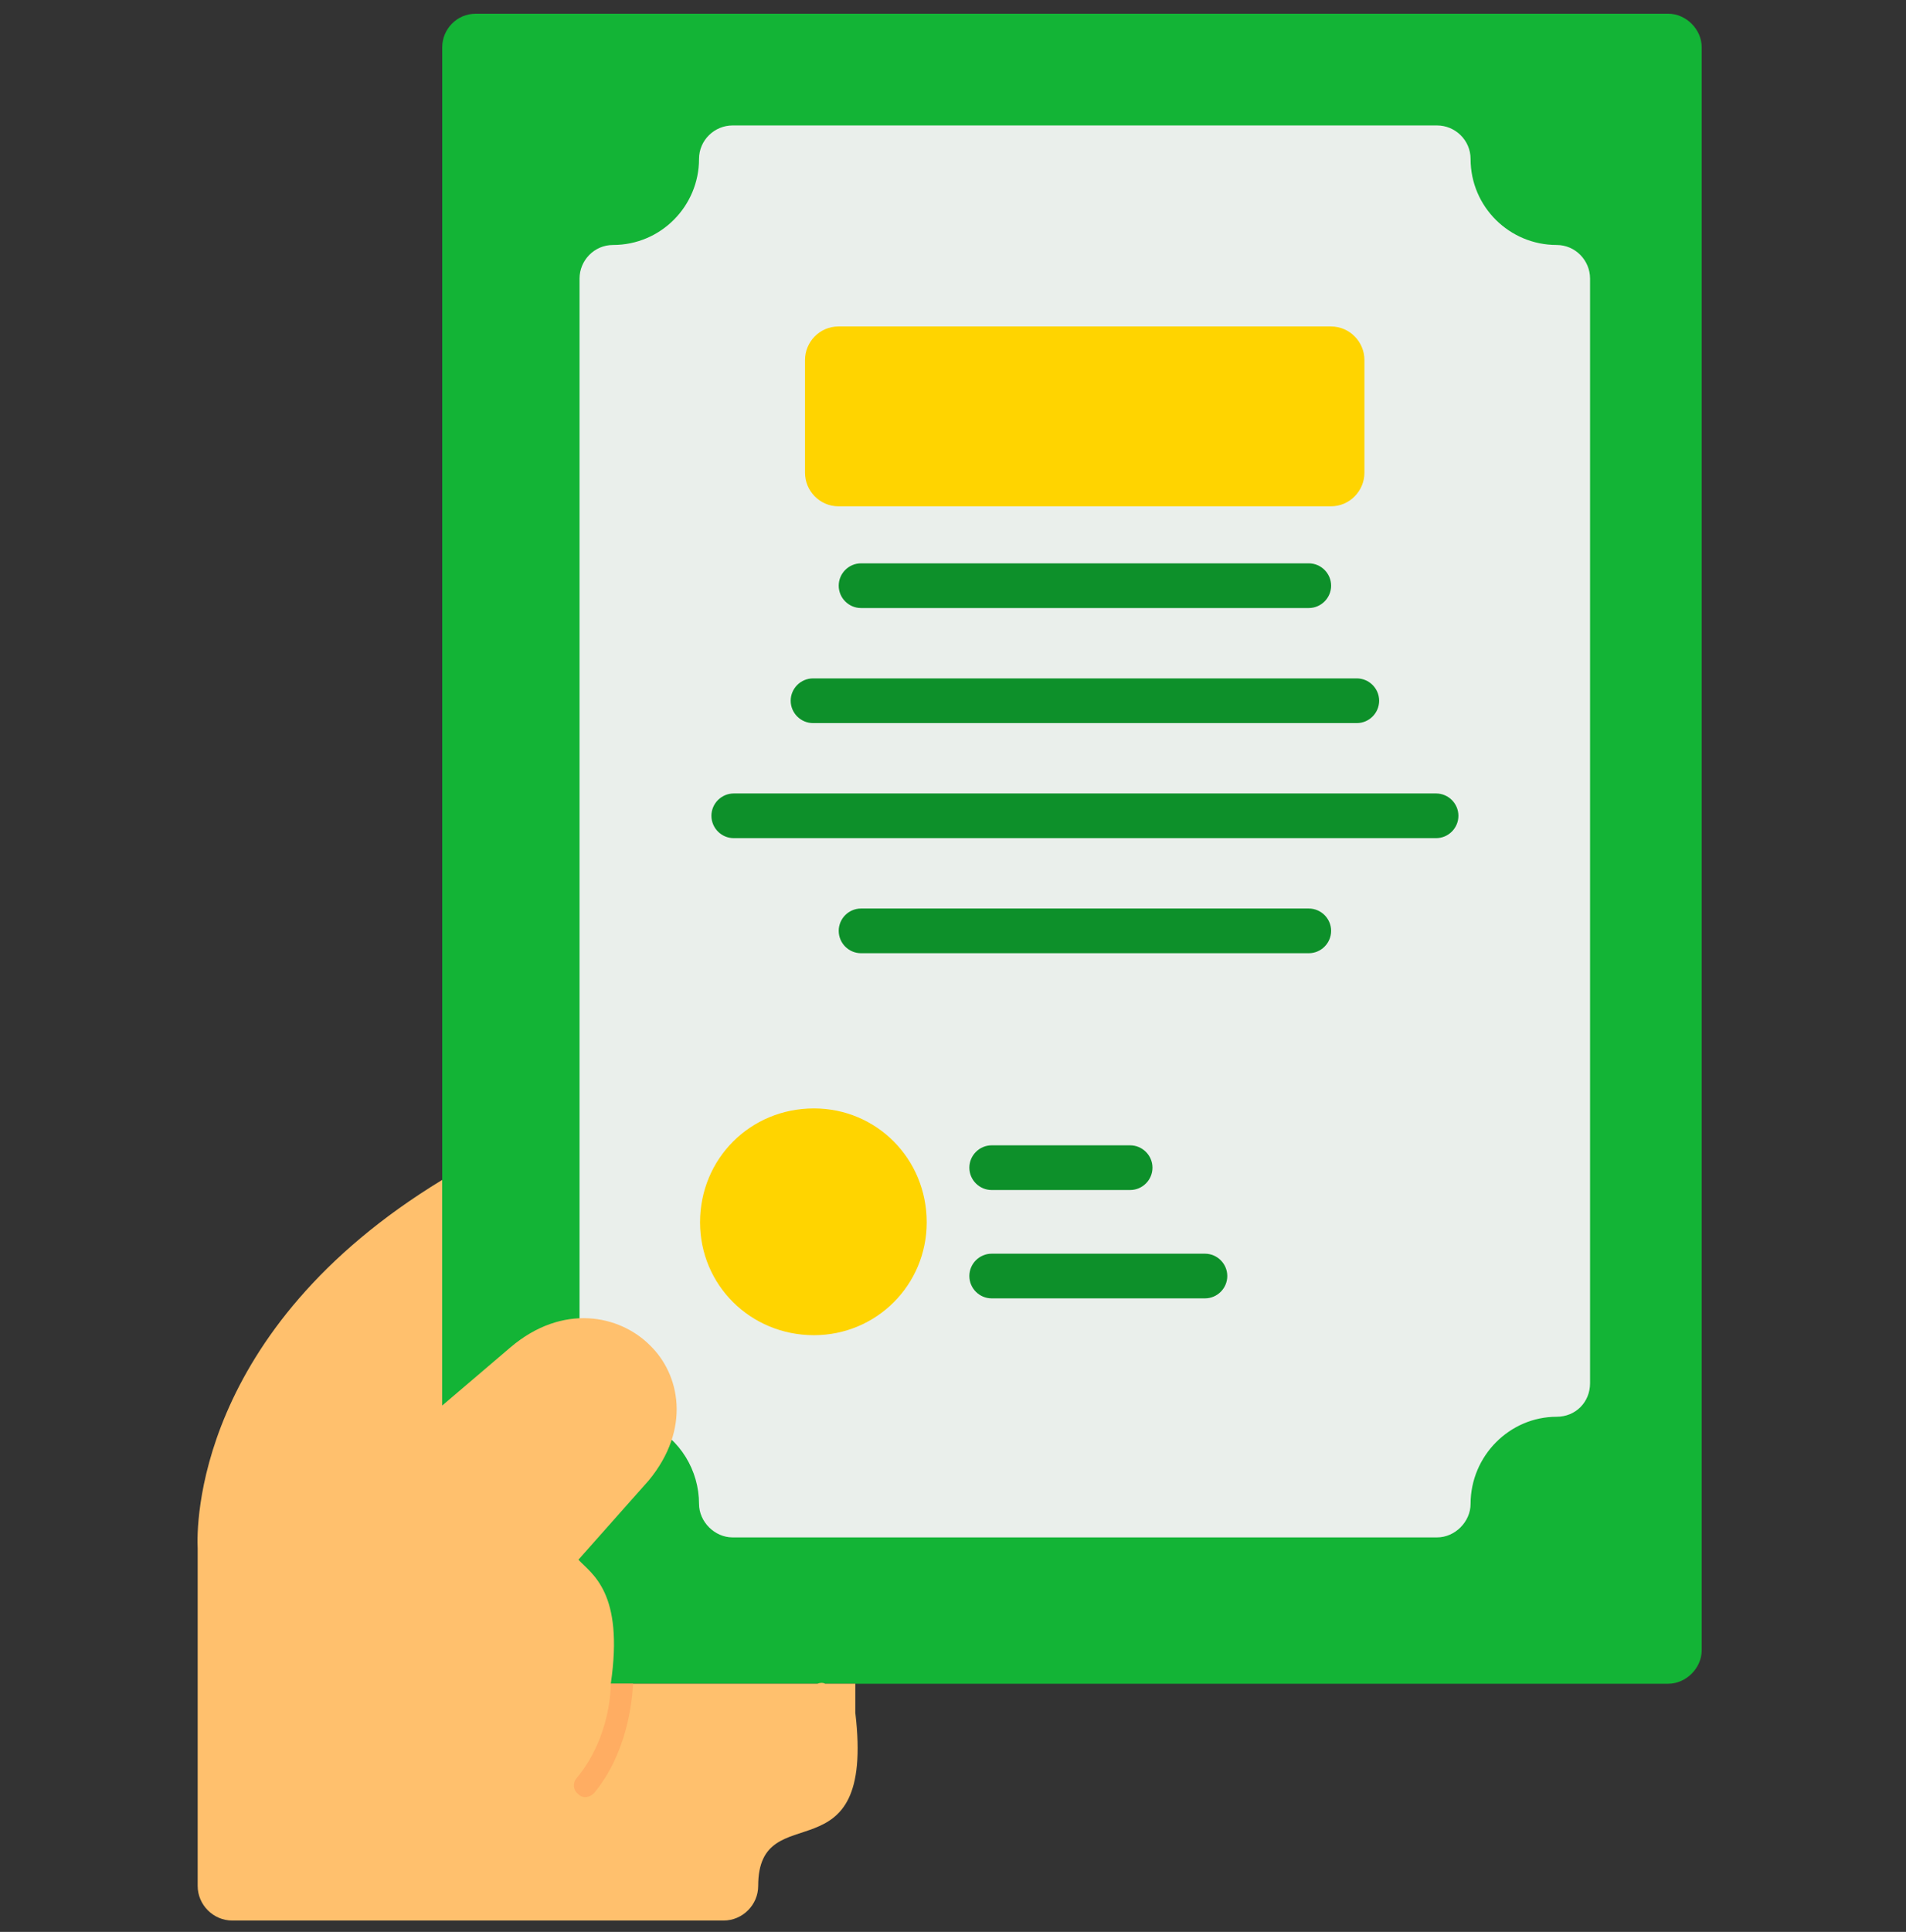 <svg width="76" height="77" viewBox="0 0 76 77" fill="none" xmlns="http://www.w3.org/2000/svg">
<rect x="0" y="0" width="76" height="77" fill="#333333" stroke="none"/>
<g clip-path="url(#clip0_293_7360)">
<g clip-path="url(#clip1_293_7360)">
<path fill-rule="evenodd" clip-rule="evenodd" d="M66.519 67.108H23.332C22.575 67.108 21.996 66.485 21.996 65.772C21.996 65.327 22.219 64.927 22.53 64.704L19.592 58.204C19.414 58.293 19.191 58.337 18.968 58.337C18.212 58.337 17.633 57.758 17.633 57.002V1.883C17.633 1.17 18.212 0.547 18.968 0.547H66.519C67.231 0.547 67.854 1.17 67.854 1.883V65.772C67.854 66.485 67.231 67.108 66.519 67.108Z" fill="#13B436"/>
<path fill-rule="evenodd" clip-rule="evenodd" d="M57.303 61.276H29.209C28.497 61.276 27.873 60.653 27.873 59.941C27.873 58.605 27.116 57.358 25.914 56.78C25.247 56.468 24.935 55.667 25.247 54.999C25.335 54.91 25.38 54.821 25.469 54.732L25.113 54.42C24.89 54.509 24.668 54.598 24.445 54.598C23.688 54.598 23.109 53.975 23.109 53.263V11.1C23.109 10.387 23.688 9.764 24.445 9.764C26.36 9.764 27.873 8.206 27.873 6.336C27.873 5.579 28.497 5 29.209 5H57.303C58.015 5 58.638 5.579 58.638 6.336C58.638 8.25 60.197 9.764 62.067 9.764C62.824 9.764 63.402 10.387 63.402 11.1V55.132C63.402 55.889 62.824 56.468 62.067 56.468C60.197 56.468 58.638 58.026 58.638 59.941C58.638 60.653 58.015 61.276 57.303 61.276Z" fill="#EAEFEB"/>
<path fill-rule="evenodd" clip-rule="evenodd" d="M32.455 53.216C29.918 53.216 27.914 51.212 27.914 48.719C27.914 46.181 29.918 44.178 32.455 44.178C34.949 44.178 36.952 46.181 36.952 48.719C36.952 51.212 34.949 53.216 32.455 53.216ZM53.069 20.18H33.435C32.678 20.18 32.099 19.556 32.099 18.844V14.347C32.099 13.635 32.678 13.012 33.435 13.012H53.069C53.826 13.012 54.405 13.635 54.405 14.347V18.844C54.405 19.556 53.826 20.18 53.069 20.18Z" fill="#FFD400"/>
<path fill-rule="evenodd" clip-rule="evenodd" d="M48.046 51.749C48.536 51.749 48.937 51.348 48.937 50.858C48.937 50.369 48.536 49.968 48.046 49.968H39.542C39.053 49.968 38.652 50.369 38.652 50.858C38.652 51.348 39.053 51.749 39.542 51.749H48.046ZM52.187 37.992C52.676 37.992 53.077 37.591 53.077 37.101C53.077 36.611 52.676 36.211 52.187 36.211H34.333C33.843 36.211 33.443 36.611 33.443 37.101C33.443 37.591 33.843 37.992 34.333 37.992H52.187ZM57.262 33.406C57.752 33.406 58.153 33.005 58.153 32.515C58.153 32.026 57.752 31.625 57.262 31.625H29.258C28.768 31.625 28.367 32.026 28.367 32.515C28.367 33.005 28.768 33.406 29.258 33.406H57.262ZM54.101 28.82C54.591 28.82 54.992 28.419 54.992 27.929C54.992 27.44 54.591 27.039 54.101 27.039H32.419C31.929 27.039 31.528 27.44 31.528 27.929C31.528 28.419 31.929 28.82 32.419 28.82H54.101ZM52.187 24.234C52.676 24.234 53.077 23.833 53.077 23.344C53.077 22.854 52.676 22.453 52.187 22.453H34.333C33.843 22.453 33.443 22.854 33.443 23.344C33.443 23.833 33.843 24.234 34.333 24.234H52.187ZM45.063 47.43C45.553 47.43 45.954 47.03 45.954 46.54C45.954 46.05 45.553 45.649 45.063 45.649H39.542C39.053 45.649 38.652 46.05 38.652 46.54C38.652 47.03 39.053 47.43 39.542 47.43H45.063Z" fill="#0D902A"/>
<path fill-rule="evenodd" clip-rule="evenodd" d="M9.262 76.546C8.505 76.546 7.882 75.922 7.882 75.166V61.72C7.837 60.874 7.748 53.038 17.632 47.027V56.021L20.348 53.706C22.44 51.925 24.711 52.415 25.913 53.617C27.115 54.774 27.561 56.956 25.869 59.004L23.064 62.165C23.598 62.744 24.889 63.456 24.355 67.107H27.115H31.835H32.592C32.725 67.062 32.814 67.062 32.903 67.107H34.105V68.265C34.907 75.032 30.232 71.47 30.232 75.166C30.232 75.922 29.609 76.546 28.852 76.546H9.262Z" fill="#FFC06D"/>
<path fill-rule="evenodd" clip-rule="evenodd" d="M24.354 67.062V67.107C24.354 67.062 24.354 67.062 24.354 67.062ZM24.354 67.107H25.245C25.2 67.908 24.977 69.912 23.686 71.47C23.508 71.648 23.241 71.693 23.063 71.515C22.84 71.337 22.84 71.07 22.974 70.891C24.399 69.2 24.354 67.107 24.354 67.107Z" fill="#FFAD62"/>
</g>
</g>
<defs>
<clipPath id="clip0_293_7360">
<rect width="76" height="76" fill="white" transform="translate(0 0.547)"/>
</clipPath>
<clipPath id="clip1_293_7360">
<rect width="76" height="76" fill="white" transform="translate(0 0.547)"/>
</clipPath>
</defs>
</svg>

